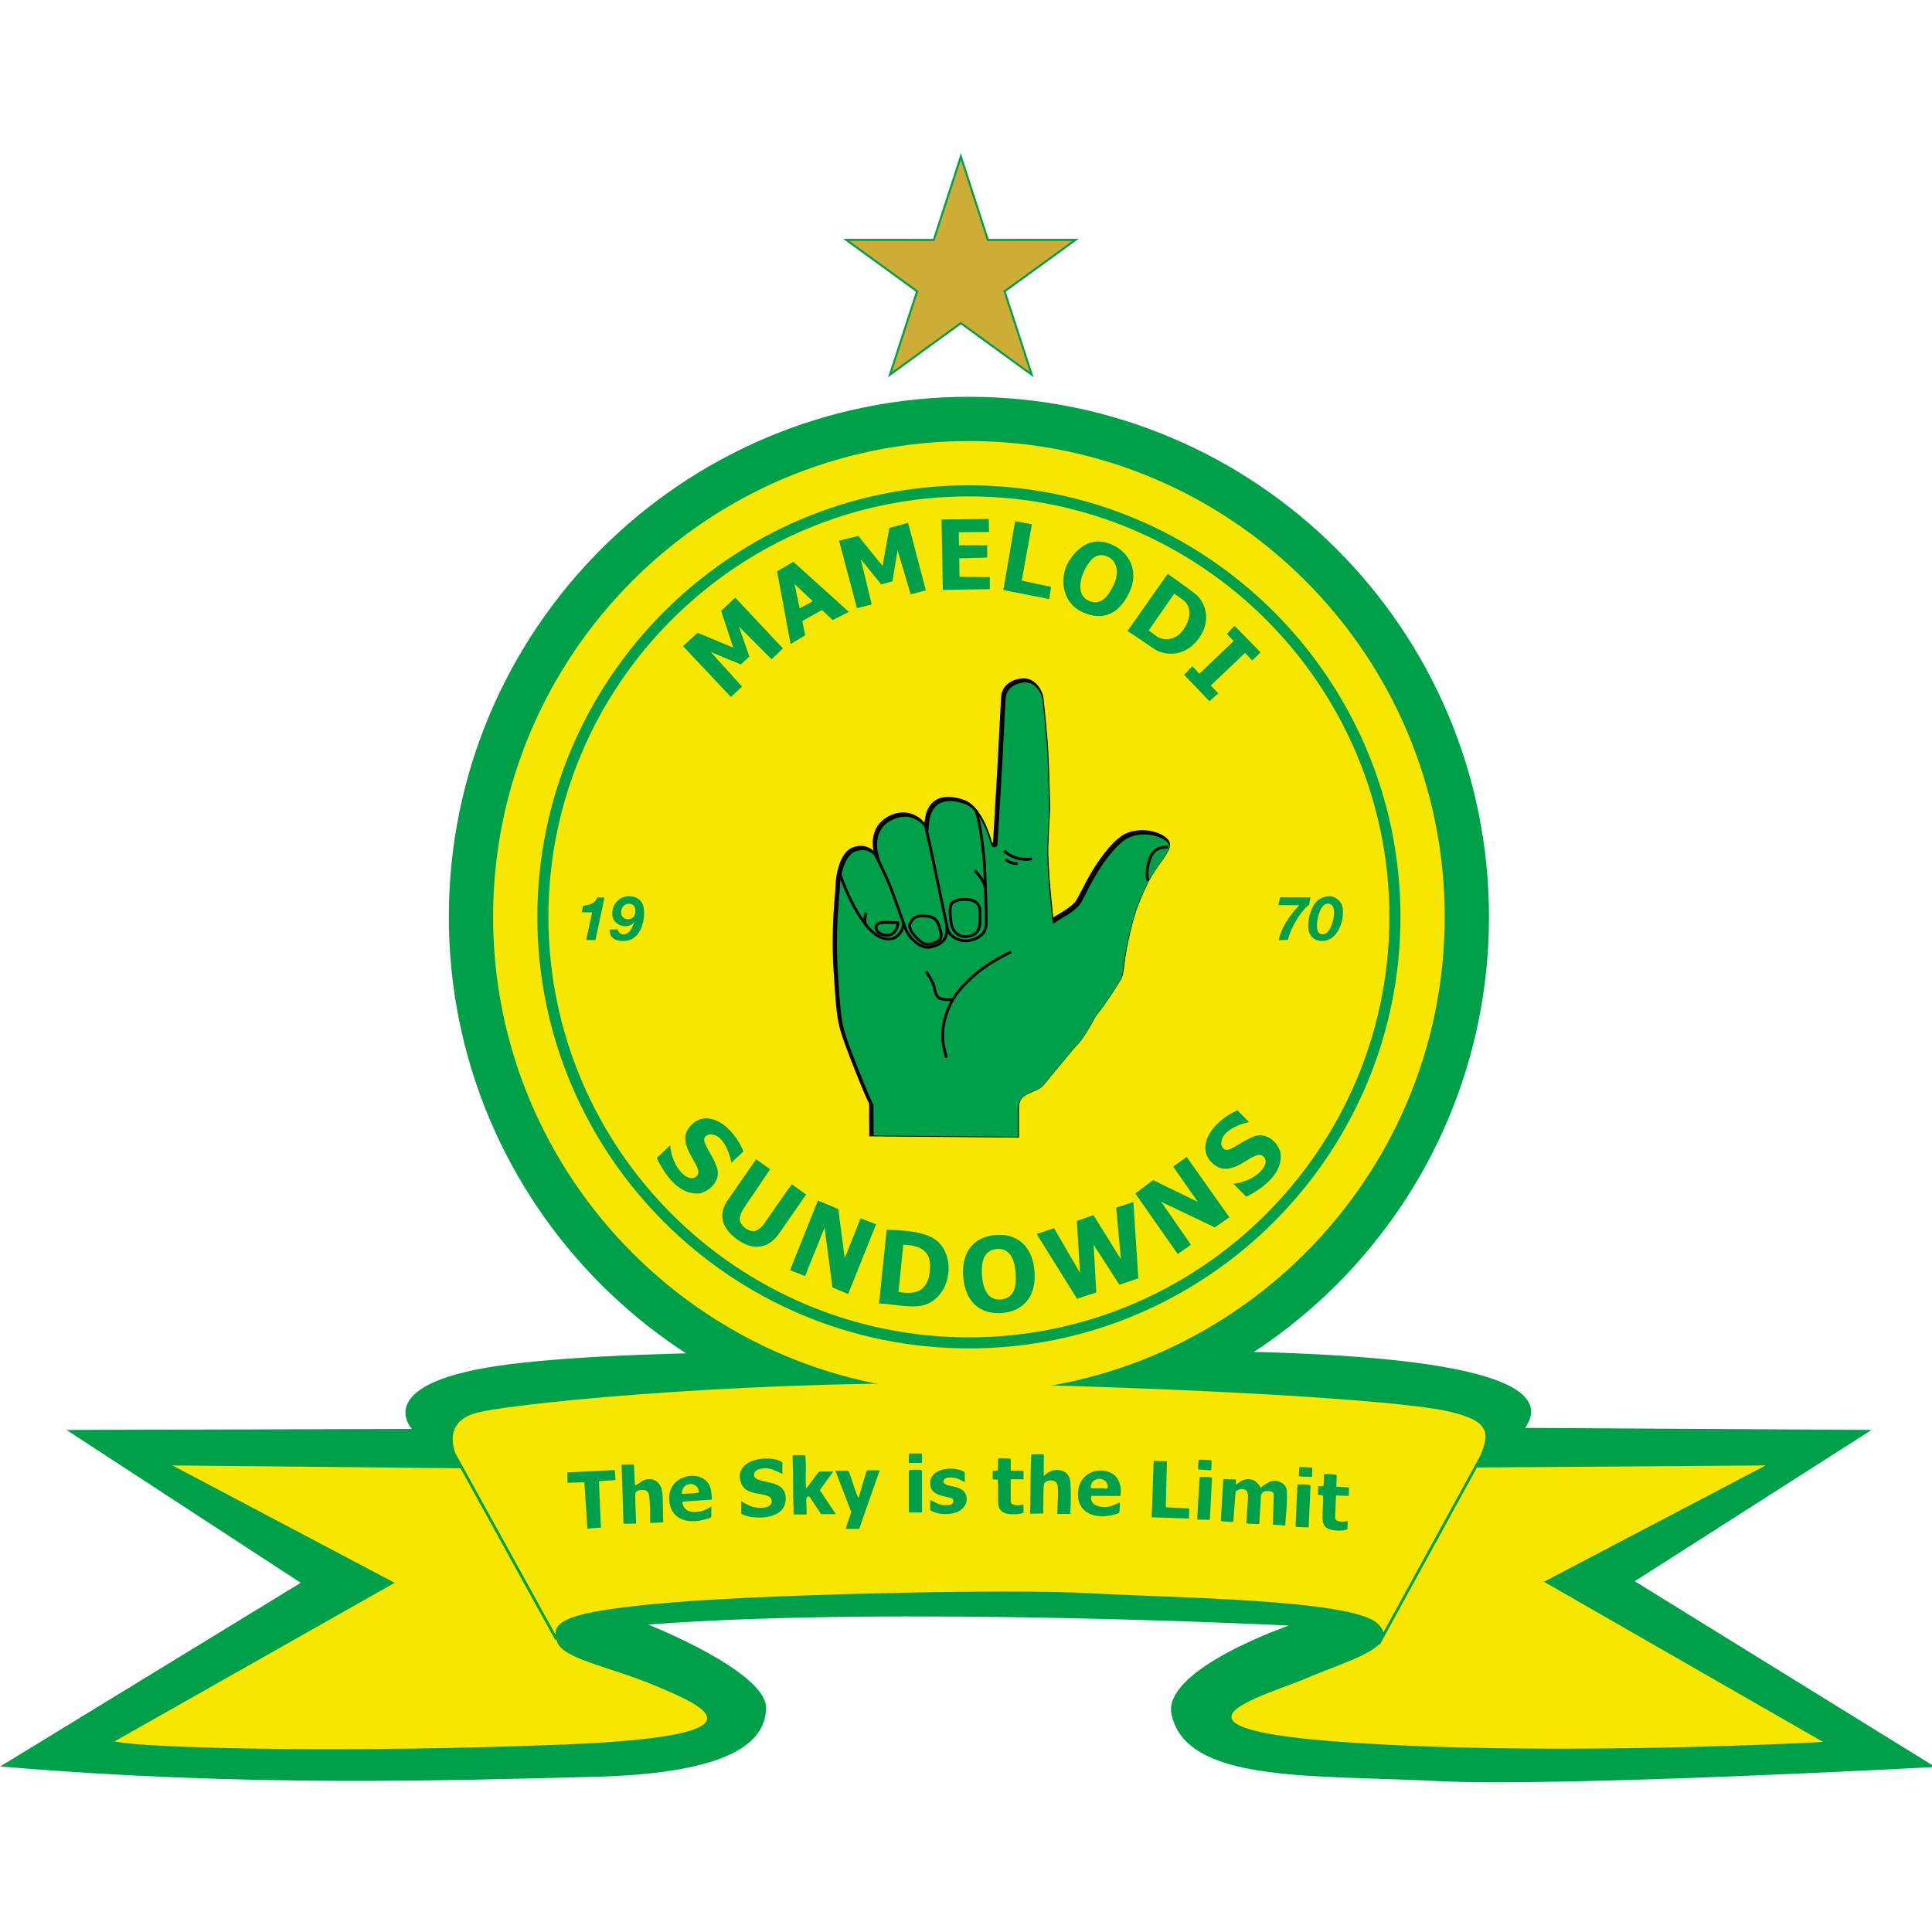 <svg xmlns:xlink="http://www.w3.org/1999/xlink" xmlns="http://www.w3.org/2000/svg" width="768" height="768" viewBox="0 0 185.208 155.918" xml:space="preserve"><defs><linearGradient xlink:href="#_%E6%9C%AA%E5%91%BD%E5%90%8D%E7%9A%84%E6%B8%90%E5%8F%98_35" id="a" gradientUnits="userSpaceOnUse" x1="378.021" y1="142.917" x2="389.421" y2="129.823"/><linearGradient xlink:href="#_%E6%9C%AA%E5%91%BD%E5%90%8D%E7%9A%84%E6%B8%90%E5%8F%98_35" id="b" gradientUnits="userSpaceOnUse" x1="382.923" y1="165.865" x2="394.039" y2="173.556"/></defs><path style="fill:#00a04a" d="m397.508 105.352 10.049 30.985 32.574-.018-26.364 19.133 10.083 30.974-26.342-19.161-26.343 19.161 10.083-30.974-26.364-19.133 32.575.018z" transform="matrix(.265 0 0 .265 -13.23 -27.874)"/><path style="fill:#ceac38" d="m437.838 137.064-24.946 18.103 9.541 29.309-24.925-18.13-24.926 18.13 9.54-29.309-24.945-18.103 30.822.017 9.509-29.318 9.508 29.318z" transform="matrix(.265 0 0 .265 -13.23 -27.874)"/><path style="fill:url(#_%E6%9C%AA%E5%91%BD%E5%90%8D%E7%9A%84%E6%B8%90%E5%8F%98_35)" d="m388 137.081 9.508-29.318.074 42.48z" transform="matrix(.265 0 0 .265 -13.23 -27.874)"/><path style="fill:url(#a)" d="m388 137.081 9.582 13.162-40.405-13.179z" transform="matrix(.265 0 0 .265 -13.23 -27.874)"/><path style="fill:url(#_%E6%9C%AA%E5%91%BD%E5%90%8D%E7%9A%84%E6%B8%90%E5%8F%98_35)" d="m357.177 137.064 40.405 13.179-15.46 4.924z" transform="matrix(.265 0 0 .265 -13.23 -27.874)"/><path style="fill:url(#b)" d="m372.582 184.476 24.926-18.13.074-16.103z" transform="matrix(.265 0 0 .265 -13.23 -27.874)"/><path style="fill:url(#_%E6%9C%AA%E5%91%BD%E5%90%8D%E7%9A%84%E6%B8%90%E5%8F%98_35)" d="m397.508 166.345 24.925 18.13-24.851-34.232z" transform="matrix(.265 0 0 .265 -13.23 -27.874)"/><path style="fill:url(#_%E6%9C%AA%E5%91%BD%E5%90%8D%E7%9A%84%E6%B8%90%E5%8F%98_35)" d="m422.433 184.476-9.54-29.309-15.311-4.924z" transform="matrix(.265 0 0 .265 -13.23 -27.874)"/><path style="fill:url(#_%E6%9C%AA%E5%91%BD%E5%90%8D%E7%9A%84%E6%B8%90%E5%8F%98_35)" d="m412.892 155.167 24.946-18.103-40.256 13.179z" transform="matrix(.265 0 0 .265 -13.23 -27.874)"/><path style="fill:url(#_%E6%9C%AA%E5%91%BD%E5%90%8D%E7%9A%84%E6%B8%90%E5%8F%98_35)" d="m437.838 137.064-30.822.017-9.434 13.162z" transform="matrix(.265 0 0 .265 -13.23 -27.874)"/><path style="fill:url(#_%E6%9C%AA%E5%91%BD%E5%90%8D%E7%9A%84%E6%B8%90%E5%8F%98_35)" d="m407.016 137.081-9.508-29.318.074 42.48zM372.582 184.476l25-34.233-15.46 4.924z" transform="matrix(.265 0 0 .265 -13.23 -27.874)"/><path d="M400.424 193.458c-103.904 0-188.136 84.233-188.136 188.136 0 103.904 84.232 188.136 188.136 188.136 103.903 0 188.136-84.232 188.136-188.136 0-103.903-84.233-188.136-188.136-188.136z" style="fill:#00a04a" transform="matrix(.265 0 0 .265 -13.23 -27.874)"/><path d="m73.969 567.2 124.939-.377s-15.853-16.986 35.481-23.403c51.335-6.417 152.494-4.152 169.103-3.774 16.608.377 223.456-9.814 198.166 26.8l125.317.754-85.684 54.732L750 689.12s-135.32 7.36-180.237 5.096c-44.918-2.265-89.836.754-95.875-23.403-4.907-16.608 42.275-32.839 42.275-32.839s-142.302-7.172-231.76-.378c0 0 42.829 16.987 42.653 30.197-.19 14.155-16.797 23.78-62.659 24.913-52.68 1.3-125.694 3.774-214.397-3.775l108.708-66.433-84.74-55.298z" style="fill:#00a04a" transform="matrix(.265 0 0 .265 -13.23 -27.874)"/><g><path d="M400.424 553.719c-94.91 0-172.125-77.215-172.125-172.125s77.215-172.125 172.125-172.125 172.124 77.215 172.124 172.125-77.215 172.125-172.124 172.125z" style="fill:#f6e600" transform="matrix(.265 0 0 .265 -13.23 -27.874)"/><path d="M400.424 225.481c-86.081 0-156.113 70.032-156.113 156.113 0 86.08 70.032 156.113 156.113 156.113 86.08 0 156.113-70.032 156.113-156.113s-70.033-156.113-156.113-156.113zm0 308.224c-83.874 0-152.11-68.237-152.11-152.111s68.236-152.11 152.11-152.11c83.873 0 152.11 68.236 152.11 152.11 0 83.874-68.236 152.11-152.11 152.11z" style="fill:#00a04a" transform="matrix(.265 0 0 .265 -13.23 -27.874)"/><path style="fill:#00a04a" d="m315.891 266.1 17.269 18.401-4.105 3.893-11.82-11.82 3.752 10.829-3.044 2.902-10.899-4.53 11.324 12.527-4.034 3.751-17.34-18.401 5.308-4.813 12.881 5.38-4.388-13.306zM378.43 239.076l6.414 24.407-5.464 1.466-4.76-16.023-1.861 11.308-4.058 1.1-7.424-9.175 3.986 16.409-5.334 1.376-6.476-24.44 6.96-1.702 8.761 10.866 2.482-13.789zM351.136 274.239l5.874-2.973-20.1-18.118-5.873 3.468 4.883 26.257 5.308-3.114-1.088-5.202 7.156-3.962 3.84 3.644zm-11.955-4.266-1.845-8.827 6.604 6.265-4.758 2.562zM396.75 242.462l10.946-.095-.094-4.718-17.08.189.472 25.478 16.985-.283v-4.34l-10.946-.095-.117-6.685 10.12-.298v-4.435h-10.203zM423.22 239.583l-6.087-1.132-4.246 24.912 16.56 3.256.708-4.388-10.616-2.265zM451.954 246.85c-7.927-3.398-13.306 2.264-15.854 6.983-2.548 4.718-2.453 13.683 5.096 17.363 7.55 3.68 13.589.849 17.269-6.983 3.68-7.833-.085-14.61-6.511-17.363zm.943 14.437c-1.793 3.87-4.624 8.21-9.342 5.851-4.718-2.359-2.359-9.059-1.227-11.135 1.133-2.076 3.586-6.889 8.305-4.718 3.647 1.677 4.057 6.133 2.264 10.002zM482.34 264.779c-3.115-2.454-10.003-7.266-10.003-7.266l-14.533 20.666s6.134 4.057 9.531 6.417c3.397 2.359 10.852 3.491 16.137-3.586 5.284-7.078 1.981-13.778-1.133-16.231zm-4.058 12.55c-3.303 5.096-8.305 3.964-9.72 2.926-1.416-1.038-3.114-2.265-3.114-2.265l9.248-13.306s.849.567 3.114 2.17c2.264 1.605 3.774 5.38.471 10.475zM483.822 293.638l-2.615-2.72-2.925 3.114 9.153 9.53 3.208-2.83-2.728-2.838 12.404-11.777 2.592 2.725 3.02-2.925-9.437-9.626-2.737 2.926 2.461 2.588z" transform="matrix(.265 0 0 .265 -13.23 -27.874)"/><g><path d="M303.152 481.606c-7.266.779-12.41-6.086-15.641-12.786l4.836-4.577c.613 7.856 6.566 14.126 9.602 11.135 3.232-3.185-8.163-11.04-2.507-17.858 5.884-7.093 15.446-.779 19.41 8.935l-4.37 4.105c-.243-2.041-2.401-9.69-6.907-10.21-.497-.057-1.345-.283-2.383.661-1.94 1.764 1.911 5.355 4.034 11.123 1.433 3.892-1.314 8.155-6.074 9.472zM513.138 466.865c.98 7.242-5.741 12.572-12.35 15.988l-4.708-4.708c7.836-.83 13.94-6.954 10.866-9.905-3.273-3.143-10.811 8.464-17.783 2.999-7.252-5.686-1.205-15.42 8.396-19.65l4.224 4.256c-2.034.299-9.62 2.667-10.015 7.186-.043.498-.245 1.352.726 2.363 1.817 1.89 5.3-2.058 11.008-4.34 3.85-1.539 8.187 1.089 9.636 5.811zM334.847 480.391l-8.635 12.386c-.933 1.344-2.357 2.273-3.255 2.453-.892.19-2.073-.114-3.209-.896-1.219-.836-1.951-1.942-2.17-2.855-.307-1.085.535-3.218 1.51-4.624l9.424-13.966-5.04-3.623L313.238 484c-1.857 2.671-2.44 5.296-1.74 7.792.687 2.444 2.555 4.73 5.552 6.79 1.253.866 2.546 1.505 3.833 1.903 1.059.33 2.11.472 3.143.434.262-.01.524-.03.778-.066 1.287-.164 2.544-.656 3.74-1.46 1.169-.787 2.275-1.917 3.282-3.367l9.71-13.972-5.131-3.715-1.557 2.052zM348.223 494.027l2.83 21.61 5.698 2.386 10.093-25.208-5.599-2.185-5.756 14.485-2.312-17.835-7.368-3.08-10.09 25.205 5.426 2.127zM469.989 484.676l19.392 9.245 5.273-3.645-15.447-21.824-4.901 3.477 8.94 12.768-16.172-7.867-6.462 4.812 15.356 21.93 4.758-3.365zM370.673 494.76l-2.755 26.655c5.382.355 11.438 1.62 15.24.86 9.714-1.944 12.755-15.072 7.045-22.15-4.142-5.136-14.308-5.06-19.53-5.366zm4.267 22.493 1.75-17.103c4.926.282 9.837 1.466 9.668 7.902-.189 7.172-3.067 10.758-11.418 9.2zM422.917 504.24c-.675-1.69-1.61-3.134-2.784-4.3-1.18-1.177-2.624-2.062-4.296-2.637-1.658-.568-3.576-.775-5.688-.618-1.99.15-3.774.605-5.31 1.356-1.552.762-2.856 1.808-3.87 3.108-1.01 1.294-1.746 2.861-2.19 4.662-.436 1.771-.573 3.767-.402 5.939.16 2.045.57 3.92 1.218 5.577.662 1.691 1.593 3.145 2.767 4.311 1.184 1.18 2.63 2.066 4.296 2.637 1.297.445 2.75.668 4.337.668.44 0 .89-.02 1.351-.053 1.959-.144 3.733-.602 5.272-1.354 1.553-.758 2.86-1.804 3.887-3.107 1.023-1.3 1.77-2.868 2.224-4.659.45-1.771.594-3.773.423-5.945-.157-2.045-.573-3.924-1.235-5.584zm-6.747 13.464c-.97 1.402-2.388 2.155-4.33 2.291-1.053.072-1.969-.069-2.74-.428-.78-.36-1.416-.892-1.946-1.616-.553-.755-1.001-1.7-1.336-2.803-.339-1.132-.561-2.429-.659-3.846-.224-3.265.175-5.686 1.175-7.195.966-1.453 2.362-2.222 4.27-2.359.208-.014.404-.02.6-.019.848.006 1.59.16 2.216.46a5.319 5.319 0 0 1 1.984 1.663c.569.772 1.009 1.712 1.306 2.808.319 1.143.526 2.416.62 3.783.23 3.374-.16 5.815-1.16 7.26zM455.433 505.48l-1.745-18.684 6.228-2.029 1.793 27.602-6.842 2.312-9.342-14.485.99 17.269-6.982 2.265-14.58-23.403 6.276-2.123 9.389 16.184-1.132-18.78 5.992-2.122z" style="fill:#00a04a" transform="matrix(.265 0 0 .265 -13.23 -27.874)"/></g><g><path d="m260.337 379.925.519-2.336c3.585-.424 4.388-1.415 5.166-3.043l2.571.024-3.255 15.428-3.356-.025 2.153-10.025c-1.298.024-2.737-.023-3.799-.023zM270.407 386.174l3.043-.053c.044.628.355 1.03.621 1.294.267.264.697.529 1.166.546.601.02 1.276-.15 1.752-.549.85-.566 1.522-1.468 2.424-3.963-.85.796-1.345 1.433-3.358 1.521-1.398.062-2.631-.63-3.507-1.503-.876-.873-1.192-1.917-1.141-3.372.058-1.63.689-3.059 1.894-4.284 1.205-1.226 2.69-1.719 4.608-1.651 1.695.06 3.034.734 3.893 1.858.858 1.123 1.18 2.63 1.114 4.494-.101 2.875-.776 5.353-2.282 7.29-1.507 1.936-3.473 2.608-5.819 2.525-1.374-.049-2.46-.435-3.26-1.16-.797-.723-1.094-1.738-1.148-2.993zm9.36-6.618c.03-.844-.184-1.589-.549-2-.364-.41-.997-.705-1.557-.724-.69-.025-1.494.202-2.052.707-.557.505-1.025 1.384-.973 2.672.062 1.53 1.435 2.131 1.964 2.212 1.398.212 2.513-.607 2.795-1.257.283-.65.348-.933.372-1.61zM512.366 377.349l.634-2.838h11.004l-.513 2.695c-.707.528-1.378 1.197-2.265 2.23-.973 1.132-4.246 5.644-5.432 10.51l-3.326.07c1.345-6.14 6.13-11.183 7.467-12.633zM523.179 384.899c0-1.59.214-3.352.825-4.986.75-1.993 1.54-3.369 2.713-4.34 1.174-.972 2.742-1.416 4.177-1.416 1.451 0 2.486.652 3.42 1.58.933.929 1.439 2.24 1.439 4.011 0 1.62-.223 3.18-.903 4.983-.68 1.803-1.6 3.185-2.758 4.146-1.157.96-2.461 1.441-3.912 1.441s-2.648-.464-3.59-1.392c-.94-.929-1.411-2.271-1.411-4.027zm4.819 2.99c2.43.356 3.54-2.77 4.098-4.815.445-1.623 1.13-5.7-1.345-6.18-2.547-.496-3.576 2.938-4.057 4.836-.401 1.58-.967 5.827 1.304 6.159z" style="fill:#00a04a" transform="matrix(.265 0 0 .265 -13.23 -27.874)"/></g><g><path d="m83.331 94.285 14.35.125v-2.722c0-.817.206-1.192 1.024-1.541.817-.35 1.117-.456 1.485-.937.369-.48 2.469-2.999 2.675-3.242.206-.244.712-.75.89-1.03.177-.281.86-1.302 1.095-1.807.234-.506.72-.993.974-1.377.252-.384 1.207-1.75 1.442-2.19.234-.44.365-.281.543-1.91.177-1.63.852-4.367 1.251-5.39.4-1.024 1.036-2.61 2.035-3.983.999-1.373 1.523-2.06.537-2.746-.987-.687-2.847-.861-4.045-.088-1.198.774-2.484 2.684-3.108 3.783-.625 1.099-1.174 2.31-1.424 2.597-.25.287-.736.674-1.136.898-.4.225-.948.587-.948.587s-.55-4.781-.475-6.86c.075-2.078.15-2.827.169-3.426.019-.6-.131-5.393-.225-6.498-.094-1.105-.318-3.52-.412-4.27-.094-.749-.843-2.06-2.19-1.853-1.349.206-1.836 1.048-1.873 1.797-.038.75-.262 5.15-.319 6.18-.05.906-.374 6.425-.451 7.735-.003.05-.073.056-.087.008-.237-.864-1.09-3.529-2.701-4.092-1.929-.674-3.577-.243-3.783 2.191 0 0-1.273-1.685-3.37-.655-2.098 1.03-1.517 3.352-1.517 3.352s-.75-.824-2.023-.319c-1.273.506-1.61 2.865-1.61 3.577 0 .711-.456 3.889-.206 8.008.25 4.12.35 4.819.7 6.067.349 1.249 2.321 6.192 2.72 6.891l.013 3.14z"/><path d="m365.949 460.712-.044-11.143-.131-.228c-1.419-2.483-8.891-21.175-10.191-25.818-1.293-4.615-1.66-7.08-2.607-22.721-.713-11.753.101-21.441.539-26.646.14-1.667.241-2.872.241-3.561 0-2.672 1.343-10.955 5.455-12.588.919-.365 1.82-.55 2.682-.55 2.425 0 3.8 1.44 3.857 1.501l2.638 2.82-.932-3.741c-.08-.325-1.883-8.047 5.203-11.527 1.565-.768 3.11-1.158 4.591-1.158 4.302 0 6.886 3.309 6.91 3.342l1.574 2.055.22-2.576c.475-5.606 3.041-8.448 7.628-8.448 1.593 0 3.39.345 5.342 1.027 5.651 1.976 8.758 11.818 9.576 14.788a1.168 1.168 0 0 0 2.29-.234l.104-1.782c.408-6.921 1.433-24.357 1.602-27.463.214-3.893 1.063-20.527 1.205-23.36.073-1.485.829-5.03 6.229-5.854.306-.047.61-.07.906-.07 3.854 0 5.96 4.045 6.23 6.211.358 2.864 1.22 12.18 1.553 16.097.356 4.204.91 22.371.845 24.443-.025.832-.08 1.74-.153 2.952-.128 2.127-.304 5.04-.483 9.994-.282 7.842 1.714 25.336 1.8 26.078l.185 1.617 1.36-.896c.019-.014 2.063-1.36 3.524-2.181 1.607-.903 3.523-2.423 4.56-3.613.589-.678 1.37-2.17 2.702-4.75.839-1.624 1.79-3.465 2.79-5.226 2.723-4.791 7.348-11.32 11.422-13.95 1.758-1.136 4.123-1.761 6.658-1.761 2.842 0 5.65.774 7.514 2.072 1.232.858 1.467 1.503 1.536 1.914.25 1.485-1.372 3.716-3.617 6.802l-.185.254c-3.998 5.498-6.48 11.859-7.814 15.276-1.555 3.984-4.123 14.494-4.793 20.627-.507 4.643-.876 5.191-1.386 5.95a9.485 9.485 0 0 0-.555.907c-.62 1.168-2.745 4.287-4.15 6.35-.54.793-.993 1.458-1.251 1.85-.32.484-.766 1.042-1.24 1.632-.889 1.11-1.897 2.368-2.513 3.7-.696 1.502-2.55 4.357-3.545 5.89-.226.347-.41.632-.533.824-.407.643-1.414 1.734-2.223 2.611-.42.454-.799.865-1.057 1.17-.627.742-8.708 10.428-10.14 12.294-1.144 1.494-2.029 1.872-4.655 2.99l-.559.237c-3.346 1.432-4.475 3.134-4.475 6.748v9.276l-52.24-.454z" style="fill:#00a04a" transform="matrix(.265 0 0 .265 -13.23 -27.874)"/><path d="M85.101 75.136c.274 0 .521-.111.715-.323.304-.331.405-.823.389-1l-.01-.11-.11-.01c-.005-.001-.511-.048-1.175-.048-.524 0-1.014.071-1.058.59a.687.687 0 0 0 .195.519c.223.245.596.38 1.05.382h.004zm-.986-.88c.016-.182.089-.346.795-.346.457 0 .837.022 1.025.036a1.372 1.372 0 0 1-.314.688.698.698 0 0 1-.523.237c-.51-.002-.755-.186-.856-.296a.434.434 0 0 1-.127-.318z"/><path d="M89.245 76.269c.772-.18 1.483-.492 1.633-1.45.348.536 1.053.858 1.695.858a1.8 1.8 0 0 0 .257-.018c.678-.098 1.82-.46 1.849-1.776.024-1.113-.14-5.506-.22-6.283l-.005-.057c-.086-.831-.344-3.36-.789-4.563l-.248.092c.432 1.17.689 3.675.773 4.497l.006.058c.03.297.073 1.126.113 2.096a4.817 4.817 0 0 0-.776-1.007l-.183.191c.008.009.856.83.984 1.624l.006-.001c.05 1.357.086 2.78.074 3.347-.025 1.121-1.027 1.434-1.622 1.52-.744.107-1.693-.337-1.849-1.094-.064-.311-.226-1.08-.412-1.97-.321-1.526-.72-3.425-.823-3.946-.161-.816-.856-3.917-.863-3.948l-.258.058c.007.03.7 3.128.86 3.941.104.523.503 2.423.824 3.95.155.736.292 1.385.37 1.765h-.01c.106 1.244-.474 1.633-1.445 1.858-.95.22-1.96-.964-2.182-1.518a34.605 34.605 0 0 1-.321-.86c-.01-.05-.02-.101-.035-.154l-.02.005-.342-.948c-.244-.68-.504-1.403-.716-1.973-.472-1.266-1.532-3.327-1.542-3.347l-.236.121c.01.02 1.063 2.068 1.53 3.319.212.569.471 1.29.715 1.97.139.385.273.758.392 1.084.158.898-.618 1.36-.713 1.412-.122.069-1.21.596-2.645-1.244-.015-.118-.062-.583.073-.965l-.25-.088a2.145 2.145 0 0 0-.107.665c-1.482-2.128-2.227-4.694-2.234-4.72l-.255.072c.008.028.812 2.8 2.417 5.004.998 1.369 1.886 1.66 2.462 1.66.37 0 .61-.12.668-.152.086-.048.642-.38.818-1.011l.095.248c.255.637 1.215 1.71 2.197 1.71.097 0 .194-.01.29-.032z"/><path d="M88.009 75.576c.346.317.643.433.94.433.277 0 .554-.1.873-.234.803-.336.546-1.06.274-1.827-.295-.829-.941-.88-1.46-.92l-.053-.004c-.942-.072-1.28.422-1.454.801-.252.551.34 1.256.88 1.75zm-.64-1.64c.15-.328.39-.655 1.028-.655.052 0 .107.002.165.007l.053.004c.511.04.994.078 1.231.745.293.824.42 1.265-.126 1.494-.653.273-.995.341-1.532-.15-.663-.607-.961-1.133-.818-1.446zM91.73 75.035c.23.157.497.235.801.235.139 0 .285-.016.439-.05 1.147-.246 1.133-1.207 1.119-2.136-.002-.104-.004-.21-.004-.315 0-.607-.274-1.33-1.58-1.33-.58 0-.837.089-1.225.303-.46.254-.34 1.439-.229 2.122.083.507.33.934.679 1.171zm-.322-3.061c.334-.184.55-.27 1.097-.27.885 0 1.316.348 1.316 1.065 0 .107.001.213.003.32.013.897.025 1.672-.91 1.873-.414.089-.763.04-1.035-.146-.289-.196-.495-.559-.566-.994-.16-.97-.12-1.73.095-1.848zM96.361 66.826l-.197.176c.035.04.786.862 2.198.862.182 0 .375-.014.58-.045l-.04-.262c-1.642.248-2.532-.721-2.54-.73zM96.499 67.637l-.1.089-.098.088c.017.019.404.446 1.155.446.032 0 .065 0 .099-.002l-.013-.265c-.684.033-1.029-.34-1.043-.355zM110.146 67.54c-.421 1.08-.34 1.946-.227 2.287l.251-.083c-.095-.287-.172-1.097.223-2.107.34-.872.995-.959 1.592-.927l.014-.265c-.383-.02-1.398-.071-1.853 1.095zM93.542 78.549c-.864.743-1.65 1.474-2.257 2.471-.318.054-.642.04-1.06-.053-.359-.08-.466-.633-.549-1.057-.091-.47-.753-1.455-.781-1.497l-.22.148c.183.272.674 1.052.745 1.42.093.475.22 1.127.747 1.244.284.063.529.094.759.094.066 0 .13-.005.193-.01-.228.417-.427.88-.588 1.408-.589 1.925-.148 3.317.064 3.986l.024.075.252-.079-.024-.076c-.203-.644-.627-1.982-.063-3.828.585-1.914 1.674-2.964 2.93-4.046 1.221-1.049 3.247-2.018 3.267-2.028l-.114-.239c-.084.04-2.077.994-3.325 2.067z"/></g></g><g><path d="M287.8 660.056c-17.93-7.55-34.113-9.862-36.378-16.278-.099-.281-.183-.554-.259-.824l-.392.215-34.245-62.106-104.245-1.03 80.399 42.465-101.348 57.374c11.89 2.642 87.193 4.152 162.308 1.132 75.114-3.02 52.09-13.4 34.16-20.949z" style="fill:#f6e600" transform="matrix(.265 0 0 .265 -13.23 -27.874)"/><path d="m550.386 640.379 35.037-63.899c3.482-8.31 3.592-12.848-12.83-16.263-19.061-3.963-91.172-8.09-162.496-9.625-83.324-1.793-167.687 6.228-186.088 10.003-11.476 2.354-11.206 9.736-9.378 14.959l36.226 65.698c-.318-5.66 7.682-8.832 43.737-11.77 33.761-2.753 119.844-4.908 149.663-3.21 29.82 1.7 94.554 2.124 103.99 10.947 1.191 1.113 1.87 2.161 2.139 3.16z" style="fill:#f6e600" transform="matrix(.265 0 0 .265 -13.23 -27.874)"/><path d="m608.452 622.12 80.21-42.086-104.457.75-33.944 61.904a5.01 5.01 0 0 1-.58 1.059l-.641 1.168-.24-.131c-4.275 4.228-15.736 7.75-25.842 12.063-15.476 6.606-60.724 18.26 15.098 23.403 75.966 5.152 171.367-.189 171.367-.189l-100.97-57.94z" style="fill:#f6e600" transform="matrix(.265 0 0 .265 -13.23 -27.874)"/></g><g><path style="fill:#00a04a" d="M383.467 575.932v3.188h-4.755v-3.04l.223-.37h4.309zM497.055 587.052c.92-.743 2.302-1.876 3.75-2.008 2.458-.223 4.057.894 5.132 3.07 1.38-.99 2.798-2.263 4.549-2.454 2.435-.266 4.85 1.259 4.96 3.765.187 4.21-.309 7.96-.592 12.379l-4.476-.383c-.018-.957.036-1.853.053-2.443.079-2.753.248-5.45.252-8.359.002-1.31-1.648-1.37-2.724-1.253-1.348.146-1.847.858-1.916 2.18a434.37 434.37 0 0 1-.602 9.626c-.955.177-4.668-.083-4.67-.283.158-2.558.473-5.796.559-8.353.036-1.063.234-2.642-.586-3.416-1.037-.979-2.89-.446-3.838.336l-.84 10.874c-.212.304-3.923-.05-4.521-.179l.89-15.006.12-.178 4.5.175c0 .353-.078 1.513 0 1.91zM332.944 583.123c-2.706-1.335-5.356-2.769-8.465-1.7-2.321.796-2.525 3.009-.005 3.85 3.786 1.266 9.39 1.015 9.666 6.367.349 6.778-7.523 7.853-12.672 7.01-.7-.115-3.176-.678-3.455-1.297.012-1.02.065-2.829.012-3.711l-.015-.73c1.413.872 2.86 1.79 4.503 2.175 1.842.433 6.636.719 6.58-2.105-.014-.71-.452-1.43-1.094-1.737-3.116-1.493-8.356-.477-9.985-4.864-2.986-8.045 8.72-10.355 14.188-7.93.172.077.743.482.743.595v4.077zM422.77 597.504c-.212-.13-.237-.294-.23-.512.131-3.971.124-6.715.162-9.638.049-3.757.093-7.541.288-11.283.955-.071 1.314-.08 2.003-.058.457.014 2.358-.13 2.542.132l-.051 7.852c3.078-3.68 9.199-2.99 9.63 2.012.23 2.654.233 7.735 0 10.388-.036.417-.076.552-.04 1.189h-4.672c.071-1.946.096-2.528.107-3.008.044-2.027.278-5.356 0-7.254-.404-2.756-4.824-2.124-4.99-.213-.212 2.442-.108 5.616-.21 7.953-.035.777.033 1.354.033 2.345l-4.572.095zM279.6 586.978c-.081.916 2.465-1.282 2.989-1.502 2.82-1.185 5.645-.132 6.582 2.88.65 2.091.477 4.591.546 6.814.047 1.474.085 3.974.127 5.383-.814.196-3.782.266-4.69.294-.042-.757-.026.621-.057-.898-.048-2.298.015-4.539-.143-6.677-.075-1.015-.126-2.816-.686-3.615-.904-1.292-4.376-.832-4.49.54-.112 1.356-.003 3.084.035 4.447.06 2.152.16 4.27.232 6.419-1.276.023-3.547.128-4.578.002l-.666-21.316.393.028 4.042-.073.363 7.274zM341.043 576.303l.195.25c.469 3.937-.099 7.965.326 11.906l4.305-5.817.523-.409h4.978l-4.872 6.724 5.764 8.695h-5.275l-4.162-6.225-.444-.166c-.598-.041-.805.826-.802 1.293.012 1.431.096 2.63.14 4.735.005.217-.044.145-.044.516l-4.654-.028c-.028-1.261-.013-2.05-.058-3.022-.175-3.759-.104-7.494-.149-11.267-.026-2.148-.158-4.454-.162-6.673 0-.218.018-.382.23-.512h4.161zM455.227 591.075l-10.548-.03c-.66 3.628 3.503 4.417 6.286 3.9 1.432-.266 2.726-.949 4.014-1.535.123.68.071 1.699-.176 3.787-1.027.46-2.46.789-2.919.889-6.797 1.485-13.012-1.613-11.873-9.347.847-5.754 6.884-8.406 11.91-5.938 2.942 1.444 3.868 5.331 3.306 8.274zm-8.2-6.137c-.672.107-1.557.6-1.958 1.16-.278.388-.853 1.825-.39 2.15.243.17 3.607.043 4.25.058.718.016 1.727.597 1.71-.652-.026-1.884-1.858-2.993-3.612-2.716zM307.444 592.394l-10.469.727c-.542.38.34 2.033.69 2.444 1.591 1.874 5.103 1.48 7.147.631.905-.376 1.427-.627 2.424-1.361.012.875.03 3.394-.063 3.865-.082.414-3.472 1.175-4.066 1.28-6.65 1.179-11.683-2.098-11.024-9.22.725-7.843 12.996-9.745 14.961-2.182.157.603.474 3.375.4 3.816zm-4.68-2.623c-.068-3.496-4.834-4.094-5.936-.948-.693 1.98.109 1.45 1.42 1.417.705-.017 3.505-.054 4.516-.469zM368.161 581.788l-7.43 21.201h-4.903l2.054-6.113-5.769-14.94h4.384c.112 0 .498.326.554.486 1.057 2.777 1.832 5.706 2.974 8.448.054.129.297.967.557.704l2.715-9.227c.036-.138.43-.558.48-.558zM272.594 585.326c-1.248.136-4.788.298-5.517.41-.228.034-.546.006-.482.202l.713 16.578-.414.03-3.867.296-.618.073-1.071-16.74c-.513-.026-2.258.034-2.602.044-.526.015-3.182.084-3.406.084-.116 0-.073-.265-.097-.442l-.058-3.322.43-.005 16.722-.83.267 3.622zM398.92 586.088c-.943-.388-1.753-1.038-2.743-1.34-1.195-.363-3.974-.742-4.754.456-1.311 2.015 3.306 2.336 4.527 2.736 1.55.507 2.96 1.257 3.463 2.92.908 2.996-1.256 5.483-4.027 6.305-2.752.817-6.509.572-8.947-.921v-3.633c.965.199 1.822.956 2.782 1.301 1.366.491 3.389.733 4.77.23.924-.338 1.122-1.706.312-2.186-2.748-.922-7.288-.992-7.826-4.647-.933-6.345 8.427-7.327 12.444-4.853v3.632zM480.026 599.254l-13.47-.455.702-20.362 4.393.083.397.016-.399 16.59c.705.23 7.634.312 8.42.537.118.59-.024 2.571-.043 3.59zM420.17 585.05h-4.235c-.05 0-.392.044-.372.149v7.783c0 .146 0 .772.666 1.115 1.14.588 2.844.368 3.94-.003v3.04c-1.353.622-3.608.669-5.11.502-4.607-.51-4.048-3.81-4.096-7.329-.006-.428.133-4.148-.162-5.118l-1.776-.139v-2.89l.01-.168 1.809-.157c.105-.106.113-.723.113-.862v-3.261c.094-.147.206-.192.372-.223.414-.075 3.679-.043 3.936.077.07.032.299.268.299.294v4.038l4.383.039.223.222v2.891zM537.817 591.067l-4.232-.16c-.049-.003-.393.028-.377.133l-.295 7.778c-.006.146-.028.772.623 1.14 1.116.63 2.828.475 3.938.146l-.115 3.037c-1.376.57-3.632.532-5.126.31-4.584-.685-3.901-3.962-3.815-7.48.01-.428.29-4.14.032-5.121l-1.77-.206.11-2.889.016-.166 1.813-.09c.11-.1.141-.717.146-.856l.124-3.259c.1-.143.212-.184.38-.208.416-.06 3.677.096 3.93.226.068.035.289.28.288.305l-.147 3.852-.006.183 4.379.205.214.231-.11 2.89zM378.712 582.01c.013-.048.23-.261.299-.293.26-.122 3.524-.15 3.932-.073.163.031.524.256.524.367v14.826l-.223.222h-4.31l-.223-.222V582.01zM483.018 599.603c.141-2.866.743-13.73.92-15.393.727-.09 2.943.027 3.763.099.167.015.632.07.673.247l-.791 15.153zM483.407 581.508c-.23-.138.035-2.359.079-3.402.31-.197 1.081-.154 1.469-.143.728.021 2.003.06 2.674.148.255.033.448.057.59.303l-.081 2.739c-.024.184-.048.615-.237.615-1.31 0-3.533-.256-4.494-.26zM519.252 587.218c.016-.048.242-.252.312-.28.265-.11 3.527.004 3.93.1.162.039.513.28.508.39l-.655 14.811-.233.213-4.305-.19-.213-.233.656-14.81zM524.667 581.025l-.14 3.185-4.75-.21.133-3.037.24-.36 4.305.19z" transform="matrix(.265 0 0 .265 -13.23 -27.874)"/></g></svg>